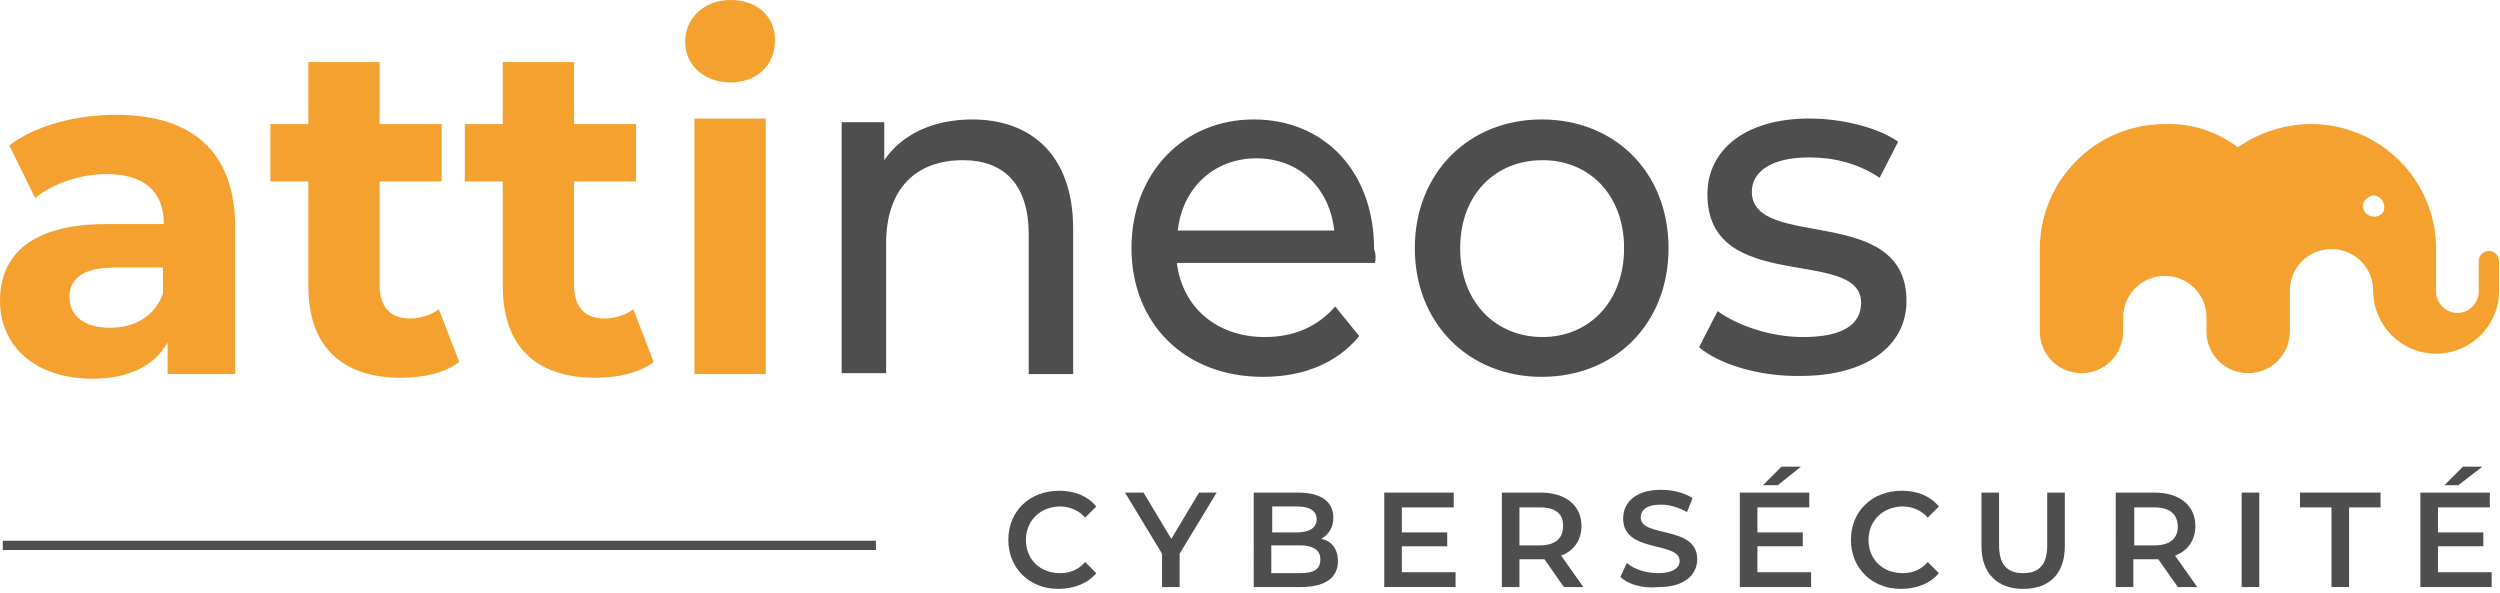 <?xml version="1.0" encoding="utf-8"?>
<!-- Generator: $$$/GeneralStr/196=Adobe Illustrator 27.6.0, SVG Export Plug-In . SVG Version: 6.00 Build 0)  -->
<svg version="1.1" id="Calque_1" xmlns="http://www.w3.org/2000/svg" xmlns:xlink="http://www.w3.org/1999/xlink" x="0px" y="0px"
	 viewBox="0 0 270 64" style="enable-background:new 0 0 270 64;" xml:space="preserve">
<style type="text/css">
	.st0{fill:none;stroke:#4E4E4E;stroke-miterlimit:10;}
	.st1{fill:#F5A12F;}
	.st2{fill:#4E4E4E;}
</style>
<g>
	<line class="st0" x1="94.6" y1="58.9" x2="0.3" y2="58.9"/>
	<g>
		<path class="st1" d="M268.8,27.1c-0.6,0-1.1,0.5-1.1,1.1l0,0v3.3c0,1.2-1,2.3-2.3,2.3l0,0c-1.2,0-2.3-1-2.3-2.3l0,0v-4.6
			c0-7.5-6.1-13.5-13.5-13.5c-2.8,0-5.6,0.9-7.9,2.5c-2.3-1.7-5-2.6-7.9-2.5c-7.5,0-13.5,6.1-13.5,13.5v8.9c0,2.5,2,4.5,4.5,4.5
			c2.5,0,4.5-2,4.5-4.5v-1.5c0-2.5,2-4.5,4.5-4.5c2.5,0,4.5,2,4.5,4.5v1.5c0,2.5,2,4.5,4.5,4.5c2.5,0,4.5-2,4.5-4.5v-4.4
			c0-2.5,2-4.5,4.5-4.5c2.5,0,4.5,2,4.5,4.5l0,0v0c0,3.7,3,6.8,6.8,6.8l0,0c3.7,0,6.8-3,6.8-6.8c0,0,0,0,0,0v-3.2
			C269.9,27.6,269.4,27.1,268.8,27.1z M256.4,23.4c-0.6,0-1.2-0.5-1.2-1.1l0,0c0-0.6,0.5-1.1,1.1-1.2l0,0c0.6,0,1.1,0.5,1.2,1.1l0,0
			C257.6,22.9,257.1,23.4,256.4,23.4L256.4,23.4z"/>
		<g>
			<path class="st1" d="M25.4,24.6v15.8h-7.3V37c-1.4,2.5-4.2,3.9-8.1,3.9c-6.3,0-10-3.6-10-8.4c0-4.9,3.3-8.3,11.5-8.3h6.2
				c0-3.4-2-5.4-6.2-5.4c-2.8,0-5.8,1-7.7,2.6L1,15.7c2.9-2.2,7.3-3.3,11.5-3.3C20.7,12.4,25.4,16.3,25.4,24.6z M17.6,31.7v-2.8
				h-5.3c-3.6,0-4.8,1.4-4.8,3.2c0,2,1.6,3.3,4.4,3.3C14.5,35.4,16.7,34.2,17.6,31.7z"/>
			<path class="st1" d="M49.6,39.1c-1.6,1.2-3.9,1.7-6.3,1.7c-6.3,0-10-3.3-10-9.9V19.6h-4.1v-6.2h4.1V6.7h7.7v6.7h6.7v6.2h-6.7
				v11.2c0,2.4,1.2,3.6,3.3,3.6c1.1,0,2.3-0.4,3.1-1L49.6,39.1z"/>
			<path class="st1" d="M70.6,39.1c-1.6,1.2-3.9,1.7-6.3,1.7c-6.3,0-10-3.3-10-9.9V19.6h-4.1v-6.2h4.1V6.7h7.7v6.7h6.7v6.2h-6.7
				v11.2c0,2.4,1.2,3.6,3.3,3.6c1.1,0,2.3-0.4,3.1-1L70.6,39.1z"/>
			<path class="st1" d="M74,4.5C74,2,76,0,78.9,0s4.8,1.8,4.8,4.3c0,2.7-1.9,4.6-4.8,4.6S74,7,74,4.5z M75,12.8h7.7v27.6H75V12.8z"
				/>
		</g>
		<g>
			<path class="st2" d="M115.9,24.7v15.7h-4.8V25.3c0-5.3-2.6-8-7.1-8c-5.1,0-8.3,3.1-8.3,9v14h-4.8V13.2h4.6v4.1
				c1.9-2.8,5.3-4.4,9.5-4.4C111.3,12.9,115.9,16.7,115.9,24.7z"/>
			<path class="st2" d="M148.5,28.4h-21.4c0.6,4.8,4.3,8,9.5,8c3.1,0,5.7-1.1,7.6-3.3l2.6,3.2c-2.4,2.9-6,4.4-10.4,4.4
				c-8.5,0-14.2-5.8-14.2-13.9c0-8.1,5.6-13.9,13.2-13.9s13,5.6,13,14C148.6,27.4,148.6,28,148.5,28.4z M127.2,24.9h16.9
				c-0.5-4.6-3.8-7.8-8.4-7.8C131.1,17.1,127.7,20.3,127.2,24.9z"/>
			<path class="st2" d="M152.8,26.8c0-8.1,5.8-13.9,13.7-13.9c7.9,0,13.7,5.7,13.7,13.9s-5.8,13.9-13.7,13.9
				C158.6,40.7,152.8,34.9,152.8,26.8z M175.4,26.8c0-5.8-3.8-9.5-8.8-9.5c-5.1,0-8.9,3.7-8.9,9.5s3.8,9.6,8.9,9.6
				C171.6,36.4,175.4,32.6,175.4,26.8z"/>
			<path class="st2" d="M183.5,37.5l2-3.9c2.2,1.6,5.8,2.8,9.2,2.8c4.4,0,6.3-1.4,6.3-3.7c0-6.1-16.6-0.8-16.6-11.7
				c0-4.9,4.2-8.2,11-8.2c3.4,0,7.3,0.9,9.6,2.5l-2,3.9c-2.4-1.6-5-2.2-7.6-2.2c-4.2,0-6.2,1.6-6.2,3.7c0,6.4,16.7,1.2,16.7,11.8
				c0,4.9-4.4,8.1-11.4,8.1C190,40.7,185.6,39.3,183.5,37.5z"/>
		</g>
	</g>
	<g>
		<path class="st2" d="M108.9,58.3c0-3.1,2.3-5.3,5.5-5.3c1.7,0,3.1,0.6,4,1.7l-1.2,1.2c-0.7-0.8-1.7-1.2-2.7-1.2
			c-2.1,0-3.7,1.5-3.7,3.6c0,2.1,1.5,3.6,3.7,3.6c1.1,0,2-0.4,2.7-1.2l1.2,1.2c-0.9,1.1-2.4,1.7-4.1,1.7
			C111.2,63.6,108.9,61.4,108.9,58.3z"/>
		<path class="st2" d="M127.4,59.8v3.6h-1.9v-3.6l-4-6.6h2l3,5l3-5h1.9L127.4,59.8z"/>
		<path class="st2" d="M144.5,60.6c0,1.8-1.4,2.8-4,2.8h-5.1V53.2h4.8c2.5,0,3.8,1,3.8,2.7c0,1.1-0.5,1.8-1.3,2.3
			C143.8,58.4,144.5,59.3,144.5,60.6z M137.4,54.7v2.8h2.7c1.3,0,2.1-0.5,2.1-1.4c0-0.9-0.7-1.4-2.1-1.4H137.4z M142.6,60.4
			c0-1-0.8-1.5-2.2-1.5h-3.1v3h3.1C141.9,61.9,142.6,61.5,142.6,60.4z"/>
		<path class="st2" d="M157.2,61.8v1.6h-7.7V53.2h7.5v1.6h-5.6v2.7h4.9V59h-4.9v2.8H157.2z"/>
		<path class="st2" d="M168.9,63.4l-2.1-3c-0.1,0-0.3,0-0.4,0h-2.3v3h-1.9V53.2h4.2c2.7,0,4.4,1.4,4.4,3.6c0,1.5-0.8,2.7-2.2,3.2
			l2.4,3.4H168.9z M166.3,54.8h-2.2v4.1h2.2c1.7,0,2.5-0.8,2.5-2C168.9,55.5,168,54.8,166.3,54.8z"/>
		<path class="st2" d="M175,62.3l0.7-1.5c0.8,0.7,2.1,1.1,3.4,1.1c1.6,0,2.3-0.6,2.3-1.3c0-2.2-6.1-0.8-6.1-4.6
			c0-1.7,1.3-3.1,4.1-3.1c1.2,0,2.5,0.3,3.4,0.9l-0.6,1.5c-0.9-0.5-1.9-0.8-2.8-0.8c-1.6,0-2.2,0.6-2.2,1.4c0,2.2,6.1,0.8,6.1,4.5
			c0,1.6-1.3,3-4.1,3C177.4,63.6,175.8,63.1,175,62.3z"/>
		<path class="st2" d="M195.6,61.8v1.6h-7.7V53.2h7.5v1.6h-5.6v2.7h4.9V59h-4.9v2.8H195.6z M192,52.4h-1.6l2-2h2.1L192,52.4z"/>
		<path class="st2" d="M199.9,58.3c0-3.1,2.3-5.3,5.5-5.3c1.7,0,3.1,0.6,4,1.7l-1.2,1.2c-0.7-0.8-1.7-1.2-2.7-1.2
			c-2.1,0-3.7,1.5-3.7,3.6c0,2.1,1.5,3.6,3.7,3.6c1.1,0,2-0.4,2.7-1.2l1.2,1.2c-0.9,1.1-2.4,1.7-4.1,1.7
			C202.2,63.6,199.9,61.4,199.9,58.3z"/>
		<path class="st2" d="M214,59v-5.8h1.9v5.7c0,2.1,0.9,3,2.6,3c1.7,0,2.6-0.9,2.6-3v-5.7h1.9V59c0,3-1.7,4.6-4.5,4.6
			C215.7,63.6,214,61.9,214,59z"/>
		<path class="st2" d="M235.2,63.4l-2.1-3c-0.1,0-0.3,0-0.4,0h-2.3v3h-1.9V53.2h4.2c2.7,0,4.4,1.4,4.4,3.6c0,1.5-0.8,2.7-2.2,3.2
			l2.4,3.4H235.2z M232.7,54.8h-2.2v4.1h2.2c1.7,0,2.5-0.8,2.5-2C235.2,55.5,234.3,54.8,232.7,54.8z"/>
		<path class="st2" d="M242.1,53.2h1.9v10.2h-1.9V53.2z"/>
		<path class="st2" d="M251.8,54.8h-3.4v-1.6h8.7v1.6h-3.4v8.6h-1.9V54.8z"/>
		<path class="st2" d="M269.1,61.8v1.6h-7.7V53.2h7.5v1.6h-5.6v2.7h4.9V59h-4.9v2.8H269.1z M265.5,52.4H264l2-2h2.1L265.5,52.4z"/>
	</g>
</g>
</svg>
